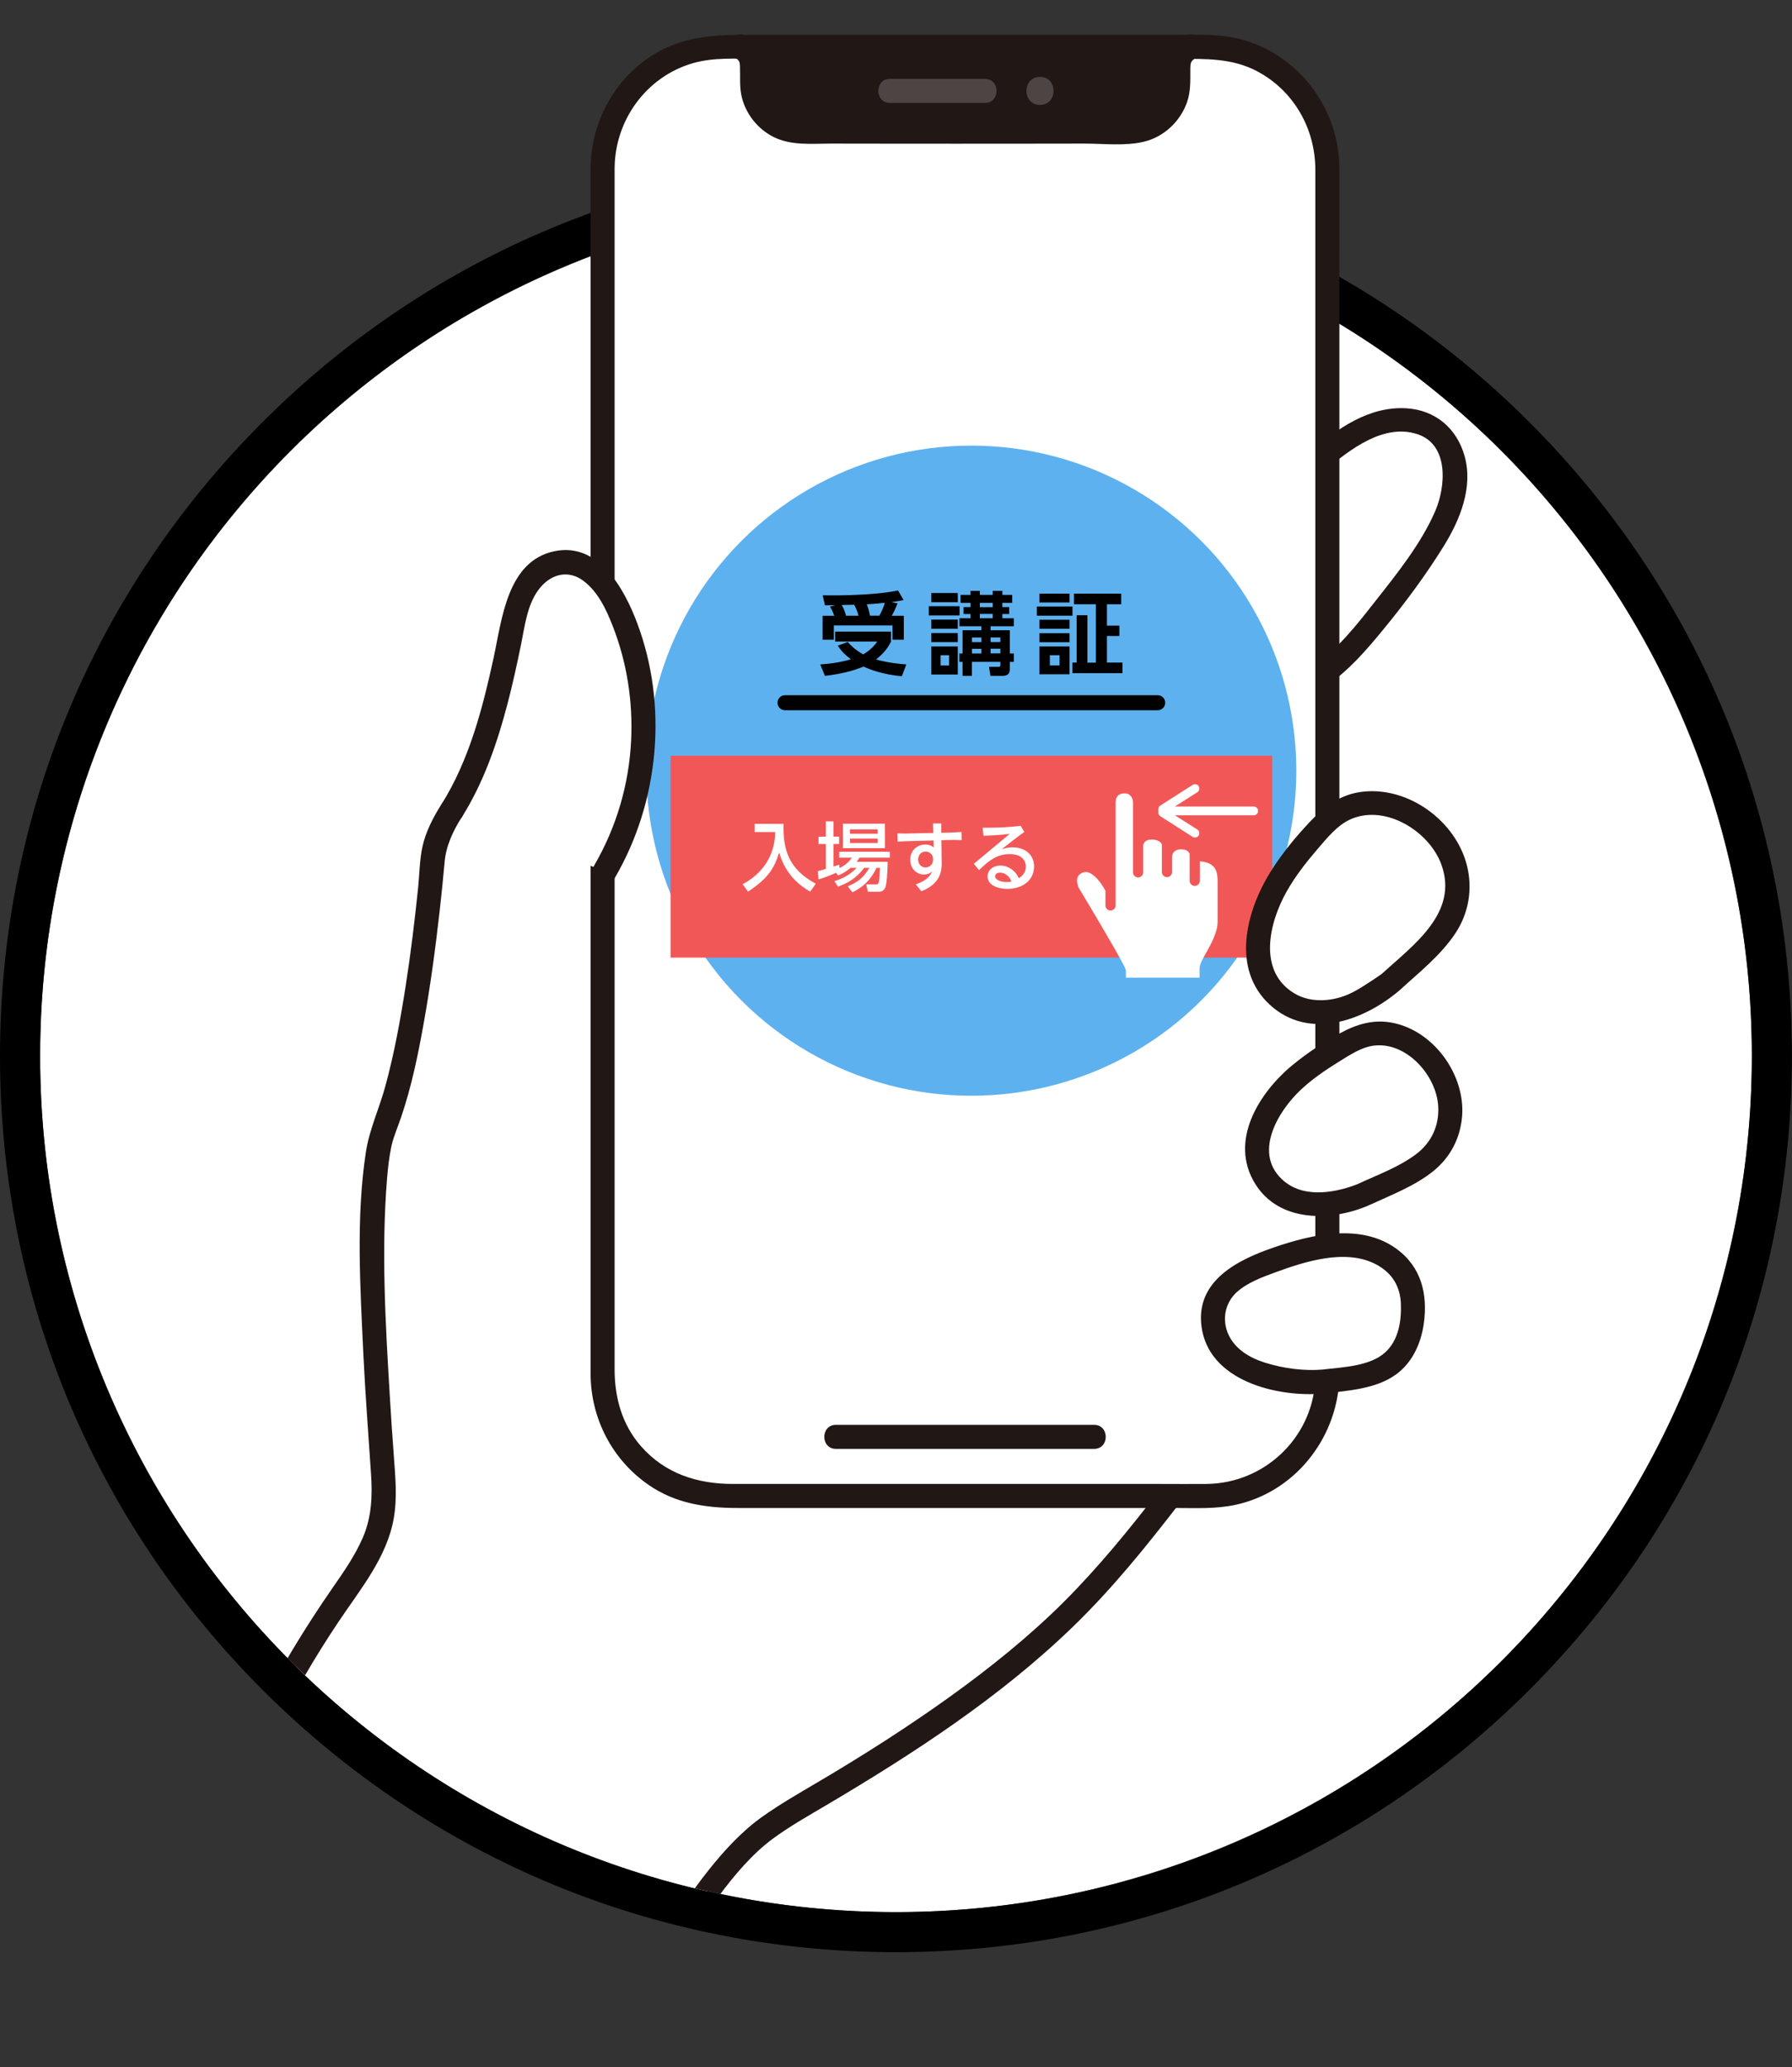 <?xml version="1.0" encoding="UTF-8"?><svg id="_レイヤー_2" xmlns="http://www.w3.org/2000/svg" xmlns:xlink="http://www.w3.org/1999/xlink" viewBox="0 0 214.71 247.61"><rect x="0" y="0" width="214.71" height="247.61" fill="#333333" stroke="none"/><defs><style>.cls-1{fill:#fff;}.cls-2{clip-path:url(#clippath);}.cls-3{fill:#4d4544;}.cls-4{fill:none;}.cls-5{fill:#5eb1ef;}.cls-6{fill:#211715;}.cls-7{fill:#f25757;}</style><clipPath id="clippath"><path class="cls-4" d="m163.09,40.41V15.77c0-8.69-7.07-15.77-15.77-15.77h-63.23c-8.7,0-15.77,7.07-15.77,15.77v15.88C31.05,47,4.81,83.68,4.81,126.5c0,56.64,45.91,102.55,102.55,102.55s102.55-45.91,102.55-102.55c0-36.08-18.64-67.81-46.81-86.09Z"/></clipPath></defs><g id="PC_来校前にお読みください"><g><g><circle class="cls-1" cx="107.35" cy="126.5" r="102.55"/><path d="m107.35,23.95c56.64,0,102.55,45.91,102.55,102.55s-45.91,102.55-102.55,102.55S4.81,183.13,4.81,126.5,50.72,23.95,107.35,23.95m0-4.81c-28.68,0-55.63,11.17-75.91,31.44C11.17,70.86,0,97.82,0,126.5s11.17,55.63,31.44,75.91c20.28,20.28,47.24,31.44,75.91,31.44s55.63-11.17,75.91-31.44c20.28-20.28,31.44-47.24,31.44-75.91s-11.17-55.63-31.44-75.91c-20.28-20.28-47.24-31.44-75.91-31.44h0Z"/></g><g class="cls-2"><g><g><path class="cls-1" d="m157.89,55.19c1.68-1.41,3.34-2.45,5.19-3.64,1.8-1.16,4.41-1.41,6.53-1.07,2.97.48,4.84,3.74,4.77,6.74-.07,3-1.52,5.81-3.18,8.32-4.23,6.4-9.54,13.08-12.97,15.34"/><path class="cls-6" d="m158.91,56.21c2.89-2.39,6.92-5.54,10.95-4.19,3.79,1.27,3.35,6.32,2.11,9.19-1.7,3.93-4.62,7.55-7.26,10.9-2.1,2.67-4.37,5.61-7.22,7.53-1.53,1.03-.09,3.53,1.46,2.49,2.62-1.77,4.75-4.24,6.74-6.66,2.63-3.2,5.15-6.58,7.33-10.11,1.93-3.13,3.49-6.99,2.47-10.7-.93-3.35-3.51-5.54-6.97-5.75-4.57-.27-8.27,2.47-11.64,5.25-1.43,1.18.62,3.21,2.04,2.04h0Z"/></g><path class="cls-1" d="m25.44,221.33c3.64-10.38,8.67-20.27,14.92-29.32,2.29-3.32,4.82-6.7,5.46-10.69.35-2.15.11-4.35-.05-6.53-1.18-15.69-1.87-34.44.23-39.55,3.32-8.08,5.18-24.37,5.92-32.93.11-1.31,1.4-4.01,2.22-5.25.35-.56.69-1.13,1.01-1.72,3.02-5.55,4.65-12.52,5.89-18.59.41-2.01.72-4.08,1.66-5.9.93-1.83,2.65-3.41,4.7-3.54,3.1-.2,5.41,2.8,6.7,5.62,4.53,9.93,3.89,22.06-1.66,31.45l67.67,74.92c-10.19,13.21-16.36,19.4-34.96,31.58-2.53,1.66-11.76,6.74-14.08,8.73-7.62,6.55-13.01,17.23-16.36,26.61l-49.28-24.91Z"/><g id="_スマホ"><path class="cls-1" d="m159.04,149.36V20.05c0-7.97-6.48-14.45-14.45-14.45h-57.93c-7.97,0-14.45,6.48-14.45,14.45v144.7c0,7.97,6.48,14.45,14.45,14.45h57.93c7.73,0,14.06-6.1,14.43-13.73l.02-16.11Z"/><path class="cls-6" d="m142.69,5.6s-1.53.51-1.53,2c0,.59,0,1.33,0,2.27,0,3.25-2.63,5.88-5.87,5.89-5.6,0-13.99.02-19.66.03-5.67-.01-14.06-.02-19.66-.03-3.25,0-5.87-2.64-5.87-5.89,0-.93,0-1.67,0-2.27,0-1.45-1.39-1.97-1.39-2"/><path class="cls-6" d="m141.96,4.36c-1.58.96-2.24,1.99-2.24,3.89,0,2.16-.1,4.19-2.15,5.43-1.77,1.07-4.26.64-6.24.64-2.57,0-5.13,0-7.7.01-4.66,0-9.31.01-13.97,0-2.59,0-5.18,0-7.77-.01-1.16,0-2.32,0-3.47,0s-2.32.13-3.41-.11c-2.45-.54-3.47-2.69-3.47-5,0-1.17.12-2.38-.51-3.42-.4-.65-.98-1.02-1.59-1.43-1.54-1.04-2.99,1.46-1.46,2.49.5.34.65.38.68,1.06.05,1.24-.08,2.47.21,3.69.48,2.04,1.92,3.86,3.8,4.8,2.13,1.07,4.57.8,6.89.8,2.56,0,5.11,0,7.67.01,4.93,0,9.86.01,14.79,0,2.65,0,5.31,0,7.96-.01,2.28,0,4.83.31,7.06-.22,2.41-.57,4.38-2.43,5.19-4.75.43-1.23.39-2.52.39-3.81,0-1,.03-1.1.81-1.58,1.58-.96.14-3.46-1.46-2.49h0Z"/><path class="cls-6" d="m160.48,149.36V54.1c0-8.01,0-16.01,0-24.02,0-3.34.03-6.68,0-10.01-.07-6.94-4.63-13.18-11.29-15.22-2.8-.86-5.76-.68-8.66-.68-8.74,0-17.47,0-26.21,0h-24.48c-3.79,0-7.43.09-10.87,1.98-5.1,2.81-8.17,8.24-8.21,14.02-.03,3.43,0,6.86,0,10.29v23.04c0,10.1,0,20.21,0,30.31v77.24c0,1.17,0,2.34,0,3.51.02,5.33,2.56,10.28,6.96,13.32,3.22,2.23,6.87,2.76,10.67,2.76h9.97c10.18,0,20.36,0,30.54,0h11.87c2.42,0,4.89.14,7.27-.38,7-1.52,11.99-7.74,12.42-14.79.11-1.85-2.77-1.85-2.88,0-.42,6.86-6.15,12.22-13,12.29-1.84.02-3.68,0-5.53,0-9.38,0-18.77,0-28.15,0-7.7,0-15.4,0-23.1,0-4.24,0-8.12-1.23-11.01-4.53-2.26-2.58-3.15-5.82-3.15-9.18v-36.44c0-10.07,0-20.14,0-30.21v-31.06c0-8.82,0-17.64,0-26.46,0-5.58,0-11.16,0-16.73,0-1,0-2,0-3,.04-5.75,3.78-10.94,9.34-12.57,2.53-.74,5.25-.53,7.87-.53h10.52c10,0,20,0,30,0h9.79c3.28,0,6.51-.1,9.51,1.51,4.36,2.34,6.91,6.84,6.93,11.75,0,1.29,0,2.58,0,3.87v19.06c0,9.52,0,19.03,0,28.55v31.19c0,9.13,0,18.26,0,27.38v19c0,1.86,2.88,1.86,2.88,0h0Z"/><path class="cls-6" d="m100.16,173.56c8.85,0,17.69,0,26.54,0,1.46,0,2.92,0,4.39,0,1.86,0,1.86-2.88,0-2.88-8.88,0-17.75,0-26.63,0-1.43,0-2.87,0-4.3,0-1.86,0-1.86,2.88,0,2.88h0Z"/><g><path class="cls-3" d="m106.63,12.33c3.79,0,7.58,0,11.38,0,1.86,0,1.86-2.88,0-2.88-3.79,0-7.58,0-11.38,0-1.86,0-1.86,2.88,0,2.88h0Z"/><path class="cls-3" d="m124.61,12.57c2.16,0,2.17-3.36,0-3.36s-2.17,3.36,0,3.36h0Z"/></g></g><circle class="cls-5" cx="116.38" cy="92.32" r="38.94"/><rect class="cls-7" x="80.34" y="90.53" width="72.09" height="24.18"/><g><path class="cls-1" d="m90.41,98.69h3.47c-.08,3.1.62,5.42,3.86,7.17l-.67.95c-1.22-.71-2.95-2.01-3.72-4.69-.6,1.96-1.36,3.12-3.73,4.69l-.64-.89c2.21-1.18,3.86-3.23,3.9-6.25h-2.46v-.97Z"/><path class="cls-1" d="m101.92,103.95c-.69.59-1.18.78-1.51.92l-.22-.32c-1.15.5-1.7.67-2.12.79l-.09-.98c.21-.05.83-.23.97-.27v-2.98h-.88v-.89h.88v-1.83h.91v1.83h.68v.89h-.68v2.69c.41-.13.46-.14.69-.23l.04.41c.85-.41,1.2-.85,1.48-1.24h-1.52v-.71h6.06v.71h-3.64c-.12.19-.18.3-.33.5h3.72c0,.1-.04,2.52-.29,3.07-.23.51-.59.51-.87.51h-1.22l-.19-.88h1.18c.27,0,.3-.12.34-.35.07-.37.12-1.42.13-1.63h-.43c-.75,1.65-1.89,2.45-2.88,2.93l-.55-.72c1.21-.5,1.88-1.03,2.59-2.21h-.64c-.99,1.36-2.16,1.9-3.12,2.25l-.44-.66c.53-.16,1.64-.51,2.67-1.59h-.72Zm-.93-5.28h5.03v2.93h-5.03v-2.93Zm.85.68v.52h3.32v-.52h-3.32Zm0,1.1v.53h3.32v-.53h-3.32Z"/><path class="cls-1" d="m112.83,103.42c0,.78-.08,2.45-2.44,3.34l-.66-.82c1.43-.51,1.77-1.14,1.96-1.54-.29.24-.6.36-.98.36-.86,0-1.65-.68-1.65-1.79s.86-1.8,1.77-1.8c.6,0,.81.17,1.04.35l-.02-.84-2.64.07c-.8.02-1.07.03-1.67.07l-.02-.99c.67.03,1.26.02,1.66,0l2.64-.05-.03-1.14h.99v1.12s.79-.02.79-.02c.21,0,1.02-.03,1.63-.08l.02.98c-.46-.03-1.15-.04-1.64-.02l-.79.03.04,2.76Zm-1.93-1.41c-.5,0-.89.38-.89.95,0,.6.42.95.88.95.54,0,.91-.42.91-.96,0-.66-.48-.94-.89-.94Z"/><path class="cls-1" d="m116.67,103.48l4.31-3.59c-1.41.17-2.42.2-3.15.22l-.09-.96c.64,0,2.63.03,4.55-.23l.44.74c-.82.58-1.79,1.34-2.72,2.07.29-.09.69-.23,1.31-.23,1.57,0,2.58.95,2.58,2.29,0,1.68-1.42,2.69-3.2,2.69-1.12,0-2.37-.42-2.37-1.49,0-.8.69-1.31,1.53-1.31.79,0,1.77.49,2.2,1.52.2-.12.85-.51.85-1.39,0-.78-.55-1.5-1.93-1.5-1.55,0-2.5.79-3.68,1.92l-.63-.77Zm3.17,1.05c-.41,0-.61.21-.61.45,0,.43.73.68,1.37.68.26,0,.47-.05.6-.07-.35-.82-.96-1.05-1.35-1.05Z"/></g><g id="_左手"><g><path class="cls-1" d="m54.15,97.07c.35-.56.69-1.13,1.01-1.72,3.02-5.55,4.65-12.52,5.89-18.59.41-2.01.72-4.08,1.66-5.9.93-1.83,2.65-3.41,4.7-3.54,3.1-.2,5.41,2.8,6.7,5.62,4.53,9.93,3.89,22.06-1.66,31.45"/><path class="cls-6" d="m55.39,97.8c2.58-4.12,4.18-8.79,5.41-13.46.62-2.38,1.15-4.78,1.64-7.19.46-2.28.75-4.93,2.3-6.78,1.37-1.63,3.38-2.12,5.15-.8s2.76,3.47,3.53,5.44c1.7,4.35,2.42,9.01,2.2,13.67-.25,5.28-1.77,10.44-4.43,15-.94,1.61,1.55,3.06,2.49,1.46,5.31-9.12,6.38-20.61,2.66-30.51-1.54-4.1-4.59-9.67-9.86-8.61-5.73,1.15-6.34,8.2-7.34,12.79-1.32,6.06-2.92,12.25-6.25,17.55-.99,1.58,1.5,3.03,2.49,1.46h0Z"/></g><path class="cls-6" d="m52.9,96.34c-.98,1.52-1.91,3.33-2.29,5.11-.34,1.58-.35,3.27-.51,4.87-.41,3.97-.89,7.94-1.51,11.89s-1.35,7.99-2.42,11.9c-.72,2.66-1.91,5.16-2.33,7.89-1.2,7.89-.68,16.14-.31,24.07.23,4.87.61,9.72.93,14.59.17,2.59.06,5.07-.97,7.49-.94,2.18-2.32,4.16-3.67,6.1-6.6,9.52-11.93,19.77-15.78,30.7-.62,1.75,2.17,2.51,2.78.77,3.42-9.69,8.04-18.94,13.76-27.48,2.57-3.84,5.76-7.65,6.59-12.32.46-2.58.18-5.15,0-7.74-.18-2.39-.34-4.79-.48-7.19-.51-8.53-1.01-17.21-.32-25.75.11-1.33.25-2.65.53-3.95.27-1.2.77-2.3,1.16-3.46,1.23-3.62,2.02-7.41,2.69-11.17.81-4.49,1.42-9.03,1.93-13.56.22-1.95.42-3.89.59-5.84s1.04-3.8,2.11-5.45c1.01-1.56-1.48-3.01-2.49-1.46h0Z"/><path class="cls-6" d="m76.11,246.62c2.47-6.87,5.65-13.58,10-19.47,1.82-2.46,4.02-5.07,6.44-6.86,2.05-1.51,4.3-2.78,6.49-4.07,10.44-6.18,20.78-12.9,29.53-21.37,4.7-4.55,8.8-9.64,12.79-14.81,1.13-1.47-1.37-2.9-2.49-1.46-3.56,4.62-7.25,9.15-11.38,13.28s-8.97,8.02-13.86,11.52-10.27,6.94-15.64,10.1c-2.24,1.32-4.52,2.63-6.65,4.14-2.45,1.74-4.53,4.01-6.4,6.35-5.18,6.49-8.82,14.1-11.62,21.88-.63,1.75,2.16,2.5,2.78.77h0Z"/><g><path class="cls-1" d="m158.61,165.49c-1.84.2-3.63-.08-5.45-.39-2.89-.5-5.8-1.74-7.15-4.35-1.35-2.6-.69-5.65,1.66-7.4,2.07-1.54,7.54-3.67,12.58-4.15,6.77-.32,8.73,4.17,8.92,5.74.4,3.2-.26,6.91-2.95,8.7-1.28.86-2.85,1.15-4.38,1.4-1.07.18-2.16.35-3.25.47Z"/><path class="cls-6" d="m158.61,164.05c-2.33.21-4.82-.12-7.05-.82-1.79-.56-3.56-1.59-4.37-3.36s-.43-3.77.98-5.07c1.23-1.13,3.01-1.79,4.56-2.36,3.57-1.31,8.41-2.88,12.05-1.03,2.02,1.03,3,2.69,3.07,4.81s-.31,4.35-1.88,5.78c-1.81,1.65-5.03,1.77-7.35,2.04-1.82.21-1.84,3.09,0,2.88,2.83-.32,6.22-.53,8.61-2.25,1.99-1.43,3.02-3.72,3.36-6.09.5-3.52-.28-6.8-3.25-8.97-4.24-3.11-10.11-1.76-14.69-.19-4.32,1.48-9.36,3.96-8.7,9.4.8,6.62,9.11,8.61,14.67,8.11,1.83-.16,1.85-3.05,0-2.88Z"/></g><g><path class="cls-1" d="m163.47,143.05c.96-.45,1.93-.89,2.89-1.34,2.18-1.01,4.45-2.09,5.9-4.01,2.12-2.8,1.92-6.98-.12-9.83-2.04-2.85-5.3-4.8-8.68-3.85-1.65.46-5.47,2.88-7.3,4.34-2.05,1.63-3.97,3.74-4.95,6.16-.99,2.45-.78,5.05.83,7.14,1.61,2.09,4.5,2.85,7.12,2.52,1.13-.14,3.92-.96,4.31-1.14Z"/><path class="cls-6" d="m164.2,144.3c2.54-1.18,5.27-2.21,7.48-3.97,2.07-1.65,3.28-3.95,3.5-6.59.4-4.95-3.32-10.17-8.23-11.2-2.34-.49-4.4.14-6.43,1.25s-3.9,2.35-5.64,3.78c-4.05,3.33-7.67,9.12-4.48,14.25,2.86,4.6,8.97,4.51,13.46,2.63.72-.3,1.22-.95,1.01-1.77-.18-.68-1.06-1.31-1.77-1.01-2.79,1.17-6.65,1.95-9.2-.14-3.9-3.2-.85-8.36,1.98-11.01,1.36-1.27,2.9-2.32,4.48-3.3,1.32-.81,2.78-1.82,4.37-1.98,3.87-.38,7.37,3.62,7.59,7.26.14,2.31-.79,4.35-2.64,5.75-2.05,1.55-4.62,2.48-6.93,3.55-1.68.78-.22,3.27,1.46,2.49Z"/></g><g><path class="cls-1" d="m166.63,117.65c.88-.8,1.75-1.6,2.63-2.4,1.98-1.81,4.03-3.72,4.93-6.24,1.32-3.69-.3-8.07-3.43-10.42s-7.25-3.32-10.53-1.18c-1.6,1.05-4.85,4.9-6.31,7.07-1.63,2.42-2.97,5.31-3.19,8.22-.23,2.94.86,5.63,3.28,7.32,2.42,1.68,5.74,1.52,8.42.29,1.16-.53,3.85-2.33,4.2-2.66Z"/><path class="cls-6" d="m167.65,118.66c2.35-2.15,4.99-4.22,6.76-6.91,1.57-2.4,2.05-5.26,1.36-8.04-1.32-5.34-6.97-9.51-12.52-8.87-2.62.3-4.53,1.73-6.28,3.58s-3.39,3.85-4.73,6c-2.95,4.71-4.76,11.68-.07,15.96s11.23,1.88,15.48-1.72c1.42-1.2-.63-3.23-2.04-2.04.02-.01-.28.2-.5.35-.33.23-.67.46-1.02.68-.72.47-1.45.95-2.23,1.32-2.02.98-4.67,1.24-6.68.08-4.57-2.64-3.12-8.57-.99-12.31,1.01-1.78,2.28-3.41,3.61-4.96,1.16-1.34,2.43-2.97,4.11-3.68,4.13-1.75,9.31,1.47,10.77,5.41,2.15,5.81-3.32,9.68-7.08,13.11-1.37,1.25.67,3.29,2.04,2.04Z"/></g></g><g><path d="m101.58,76.91c.28.31.8.89,1.85,1.48,1.01-.61,1.45-1.22,1.68-1.54h-5.04v-1.19h6.69v1.19c-.23.44-.63,1.24-1.8,2.15,1.5.4,2.74.53,3.63.59l-.54,1.42c-2.32-.22-3.84-.82-4.59-1.16-1.47.61-3.04.93-4.62,1.11l-.56-1.37c.88-.06,2.25-.19,3.68-.62-.96-.7-1.33-1.25-1.58-1.63l1.2-.44Zm-1.62-3.15c-.14-.38-.29-.75-.51-1.09l.63-.18c-.17.01-1.15.02-1.24.02l-.27-1.2c.84.01,2.4.04,4.61-.08,2.55-.13,3.82-.38,4.42-.5l.66,1.15c-.32.06-.54.12-1.45.25l.74.15c-.44,1.02-.51,1.14-.7,1.48h1.44v2.87h-1.35v-1.71h-7.03v1.71h-1.35v-2.87h1.42Zm2.91,0c-.14-.47-.25-.8-.52-1.32l-1.5.03c.31.51.44,1,.52,1.29h1.5Zm2.49,0c.27-.49.5-1.01.66-1.55-1.23.13-1.88.16-2.17.18.17.42.29.81.39,1.36h1.12Z"/><path d="m114.97,72.62v1.1h-3.69v-1.1h3.69Zm-.21-1.58v1.1h-3.17v-1.1h3.17Zm0,3.18v1.1h-3.17v-1.1h3.17Zm0,1.61v1.09h-3.17v-1.09h3.17Zm0,1.61v3.36h-3.17v-3.36h3.17Zm-1.05,1.05h-1.01v1.23h1.01v-1.23Zm1.62,2.48v-1.68h-.38v-1.01h.38v-2.78h2.25v-.48h-2.62v-.96h1.32v-.51h-.83v-.83h.83v-.5h-1.19v-.96h1.19v-.48h1.12v.48h1.54v-.48h1.16v.48h1.18v.96h-1.18v.5h.82v.83h-.82v.51h1.37v.96h-2.78v.48h2.3v2.78h.48v1.01h-.48v.83c0,.45-.12.84-.85.84h-1.47l-.17-1.08h1.1c.2,0,.26-.04.26-.21v-.39h-3.41v1.68h-1.13Zm2.25-4.6h-1.12v.55h1.12v-.55Zm0,1.35h-1.12v.56h1.12v-.56Zm1.36-5.5h-1.54v.51h1.54v-.51Zm0,1.32h-1.54v.52h1.54v-.52Zm.92,2.82h-1.17v.55h1.17v-.55Zm0,1.35h-1.17v.56h1.17v-.56Z"/><path d="m128.5,72.65v1.1h-4.27v-1.1h4.27Zm-.35-1.54v1.06h-3.61v-1.06h3.61Zm0,3.13v1.08h-3.61v-1.08h3.61Zm0,1.61v1.08h-3.61v-1.08h3.61Zm0,1.59v3.33h-3.61v-3.33h3.61Zm-1.2,1.05h-1.16v1.22h1.16v-1.22Zm3.34-4.78v5.67h1.01v-7h-2.62v-1.27h5.66v1.27h-1.71v2.56h1.49v1.25h-1.49v3.18h1.86v1.27h-6v-1.27h.51v-5.67h1.3Z"/></g><path d="m138.71,85.08h-44.65c-.5,0-.9-.4-.9-.9s.4-.9.9-.9h44.65c.5,0,.9.4.9.9s-.4.9-.9.9Z"/><g><path class="cls-4" d="m134.57,93.83c-.36,0-.69.09-.98.23-.43.21-.74.55-.93.92-.19.37-.26.76-.26,1.14v8.45c-.13-.15-.27-.3-.41-.43-.28-.26-.58-.48-.91-.64-.32-.16-.68-.25-1.04-.25-.39,0-.78.11-1.13.31-.4.23-.69.54-.87.89-.18.35-.24.71-.24,1.04,0,.34.06.65.14.91.08.27.18.49.29.67.15.25,1.53,2.55,2.86,4.83.67,1.14,1.33,2.28,1.81,3.15.24.44.45.81.58,1.07.07.13.12.24.15.31,0,0,0,0,0,.02v1.27c0,.16.06.32.18.43.11.11.27.18.43.18h10.04c.16,0,.32-.06.43-.18.11-.11.18-.27.18-.43v-1.74h0c0-.05.05-.16.11-.3.11-.24.3-.57.51-.95.32-.57.7-1.25,1-1.98.3-.73.54-1.53.54-2.34v-4.76c0-.34,0-.74-.09-1.16-.06-.31-.15-.64-.32-.95-.12-.23-.29-.46-.5-.66-.31-.31-.72-.55-1.23-.71-.37-.12-.79-.19-1.26-.23-.02-.06-.03-.11-.06-.17-.12-.3-.34-.62-.7-.86-.36-.24-.85-.39-1.43-.39-.41,0-.76.08-1.06.22-.02.01-.05.02-.07.04-.05-.17-.13-.33-.25-.49-.18-.25-.45-.49-.81-.66-.36-.17-.79-.28-1.31-.28-.39,0-.73.07-1.01.19v-3.36c0-.26-.03-.53-.12-.8-.12-.4-.35-.8-.73-1.09-.19-.15-.41-.27-.66-.34-.25-.08-.52-.12-.81-.12-.03,0-.06,0-.08,0Z"/><path class="cls-1" d="m135.2,95.15c.2.09.32.22.41.4.09.18.14.41.14.64v8.31c0,.33.27.61.61.61s.61-.27.61-.61v-3.26s0-.07.04-.14c.05-.11.13-.24.27-.34.14-.1.34-.19.71-.19.53,0,.83.16,1.01.3.09.08.14.15.18.21.02.03.02.05.03.06h0v3.32c0,.33.27.61.61.61s.61-.27.61-.61v-1.83c.02-.06.03-.12.03-.18h0s.02-.09.05-.17c.05-.12.15-.25.29-.35.15-.1.35-.19.7-.19.26,0,.45.04.59.1.2.08.3.19.37.29.03.05.05.1.07.14.01.04.02.08.01.08v3.16c0,.33.27.61.61.61s.61-.27.61-.61v-2.34c.43.04.76.12,1.02.23.28.11.46.25.61.4.11.11.19.23.26.37.1.2.16.44.2.7.04.26.04.53.04.8v4.76c0,.46-.11.97-.3,1.49-.28.79-.72,1.58-1.1,2.26-.19.34-.37.65-.5.93-.07.14-.13.28-.17.41-.05.14-.08.28-.09.45v1.14h-8.83v-.76c0-.09-.01-.13-.02-.17-.02-.07-.04-.12-.06-.17-.04-.09-.09-.2-.15-.32-.23-.47-.66-1.23-1.18-2.15-1.57-2.74-3.97-6.75-4.18-7.09-.05-.08-.12-.23-.17-.4-.05-.17-.09-.37-.09-.56,0-.18.03-.35.11-.49.07-.14.18-.27.39-.39.2-.11.37-.15.54-.15.16,0,.33.04.52.13.28.14.61.4.93.77.31.35.62.81.91,1.34v1.76c0,.33.27.61.61.61s.61-.27.61-.61v-12.35c0-.14.02-.28.06-.41.06-.19.16-.35.3-.46.14-.11.32-.19.64-.2h.05c.24,0,.42.04.55.1Z"/></g><path class="cls-1" d="m150.22,96.61h-9.45l2.69-1.71c.24-.15.31-.47.16-.72-.15-.24-.47-.31-.72-.16l-3.88,2.48c-.15.1-.24.26-.24.44v.39c0,.18.09.34.24.44l3.88,2.48c.09.06.18.08.28.08.17,0,.34-.08.44-.24.15-.24.08-.56-.16-.72l-2.69-1.71h9.45c.29,0,.52-.23.52-.52s-.23-.52-.52-.52Z"/></g></g></g></g></svg>
